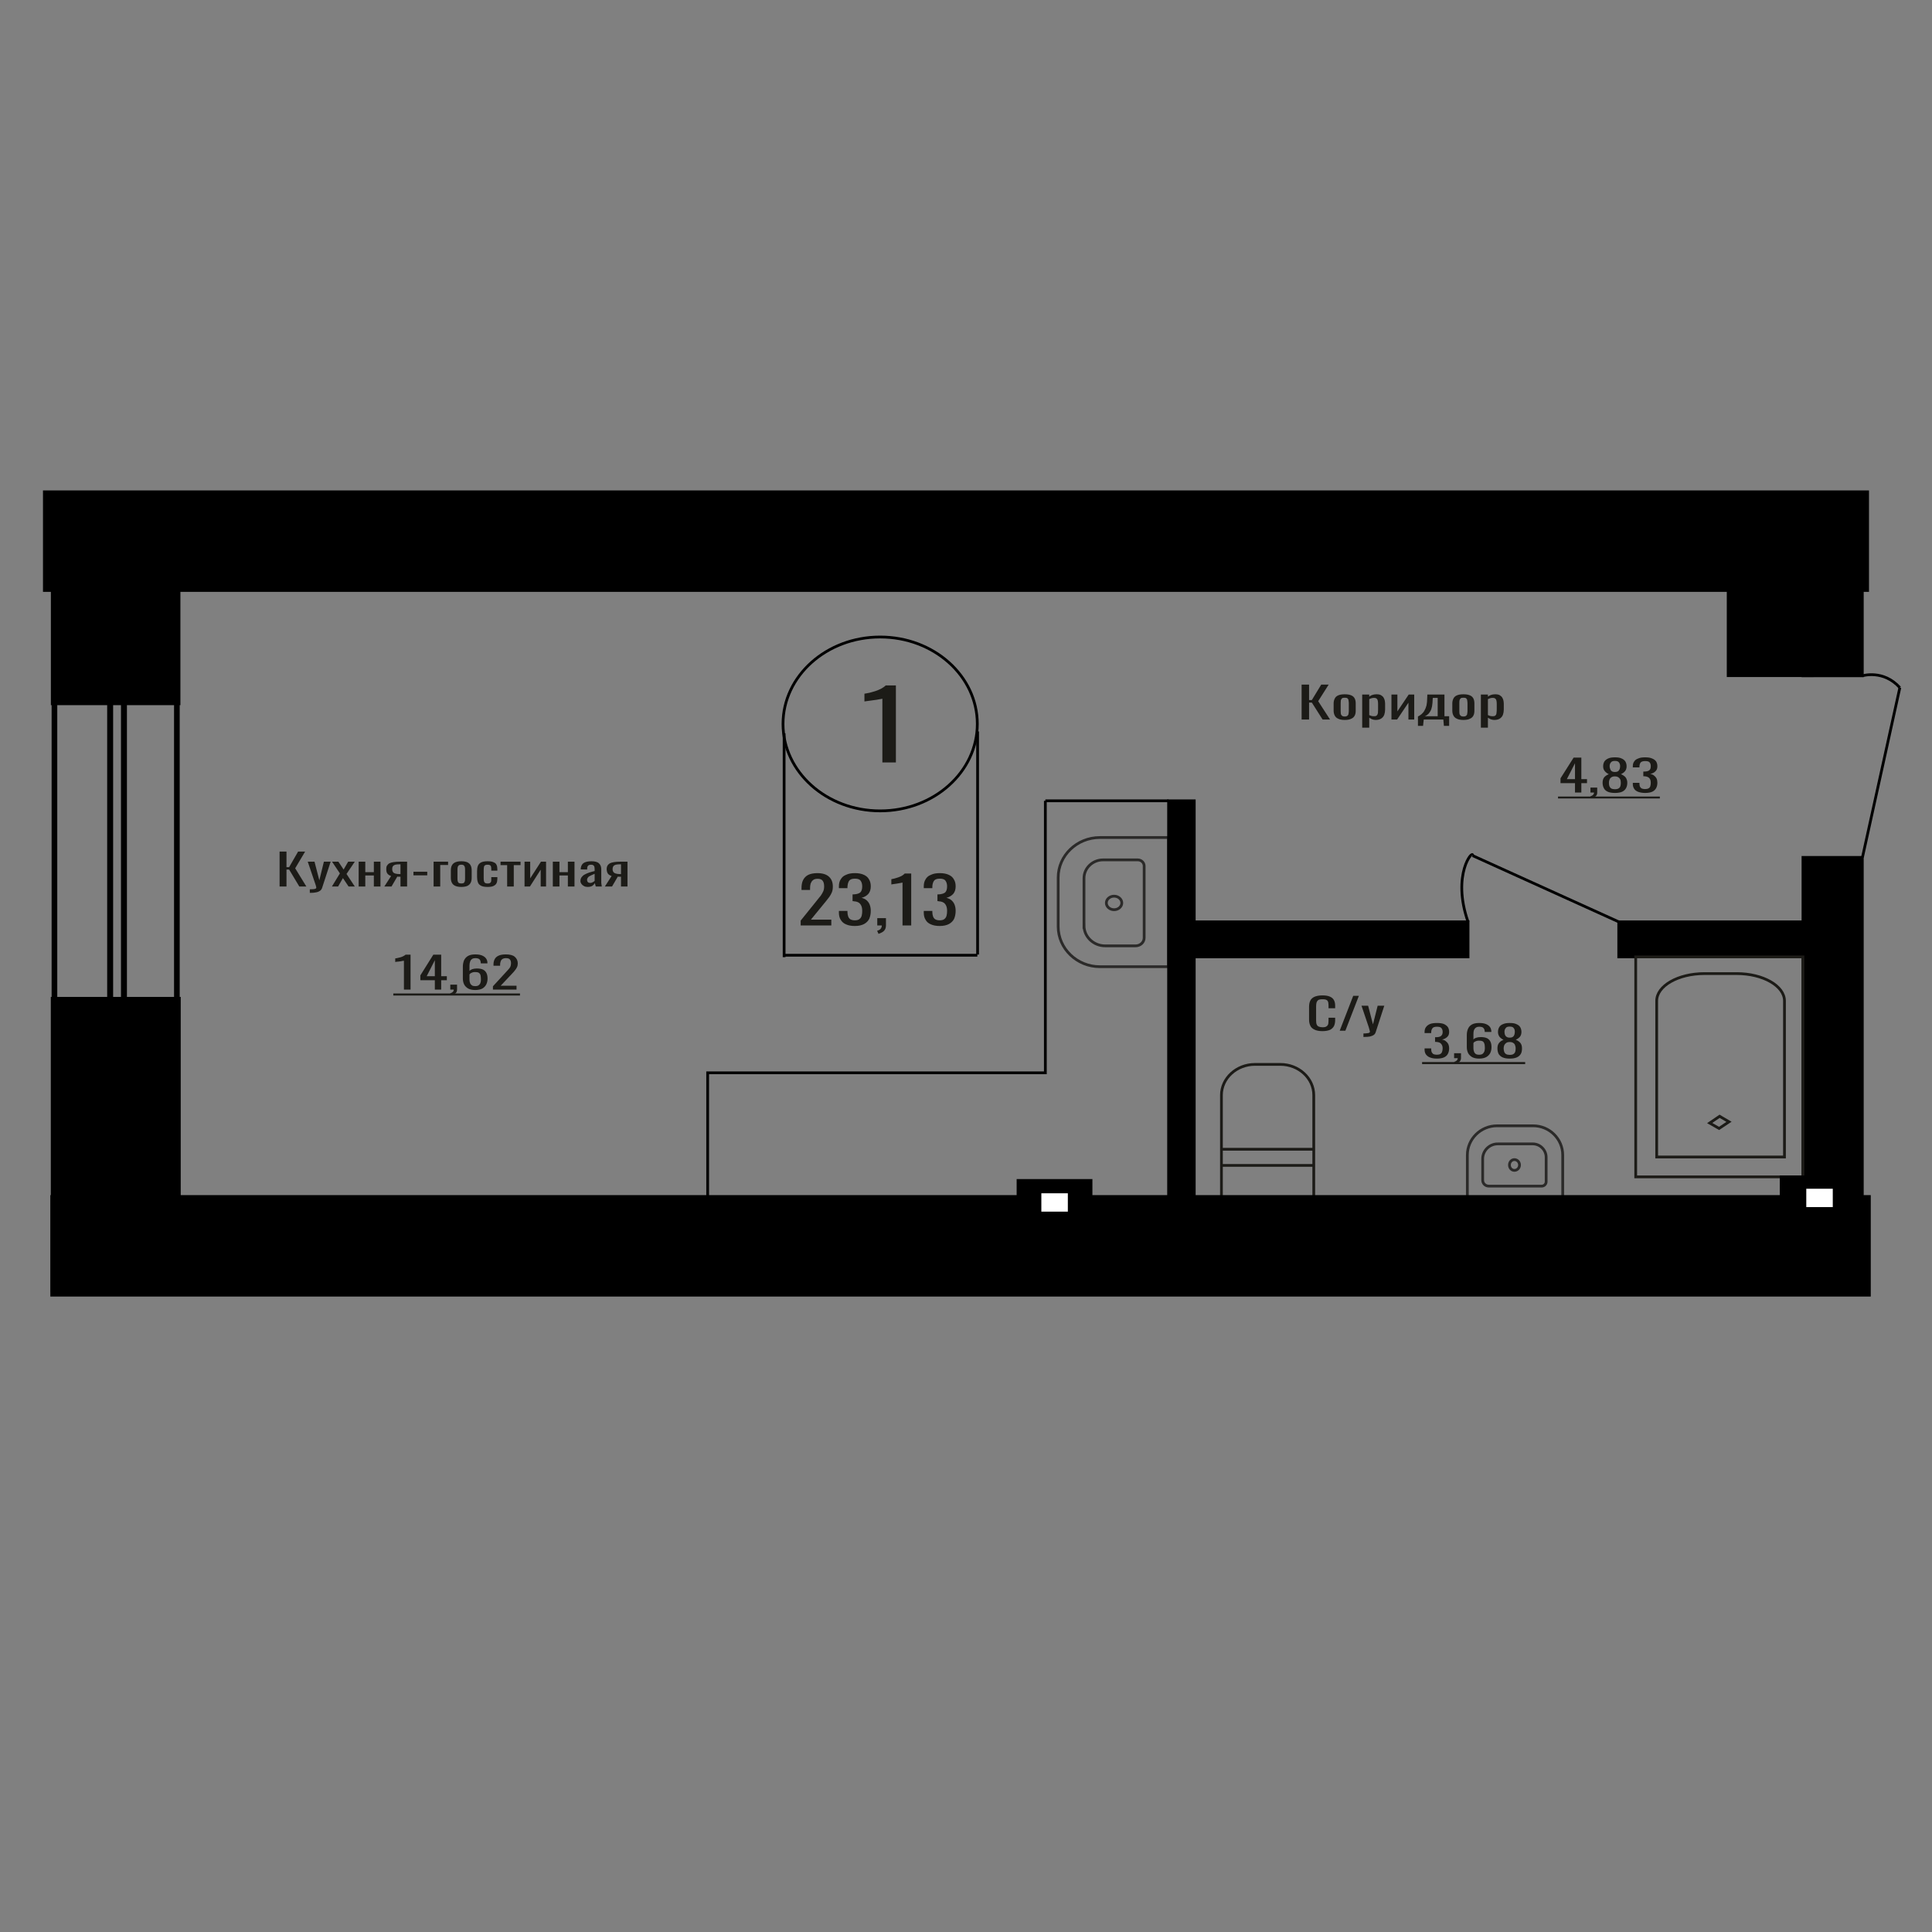 <?xml version="1.0" encoding="UTF-8"?>
<!DOCTYPE svg PUBLIC "-//W3C//DTD SVG 1.1//EN" "http://www.w3.org/Graphics/SVG/1.1/DTD/svg11.dtd">
<!-- Creator: CorelDRAW X7 -->
<svg xmlns="http://www.w3.org/2000/svg" xml:space="preserve" width="140mm" height="140mm" version="1.1" style="shape-rendering:geometricPrecision; text-rendering:geometricPrecision; image-rendering:optimizeQuality; fill-rule:evenodd; clip-rule:evenodd"
viewBox="0 0 14000 14000"
 xmlns:xlink="http://www.w3.org/1999/xlink">
 <rect x="0" y="0" width="14000" height="14000" fill="#808080" stroke="none"/>
 <defs>
  <style type="text/css">
   <![CDATA[
    .str0 {stroke:black;stroke-width:20}
    .str2 {stroke:#1C1B17;stroke-width:20}
    .str1 {stroke:#2B2A29;stroke-width:20}
    .fil0 {fill:none}
    .fil4 {fill:black}
    .fil1 {fill:black}
    .fil6 {fill:black}
    .fil3 {fill:#1C1B17}
    .fil5 {fill:white}
    .fil2 {fill:#1C1B17;fill-rule:nonzero}
   ]]>
  </style>
 </defs>
 <g id="Слой_x0020_1">
  <rect class="fil0 str0" transform="matrix(4.1276E-014 -0.372 2.049 1.29465E-014 394.511 7251.35)" width="5834" height="433"/>
  <rect class="fil0 str0" transform="matrix(-9.13904E-014 1.341 2.16 2.22371E-014 798.193 4737.81)" width="2169.58" height="46.3"/>
  <rect class="fil1 str0" transform="matrix(7.82602E-014 -2.84 2.682 6.82727E-014 395 9336.8)" width="734" height="331"/>
  <rect class="fil1 str0" transform="matrix(1.0869E-013 -2.811 2.629 4.76946E-014 395 5081.77)" width="523" height="337"/>
  <polygon class="fil2" points="2026,6424 2026,6171 2076,6171 2076,6284 2095,6284 2160,6171 2211,6171 2139,6292 2220,6424 2169,6424 2095,6301 2076,6301 2076,6424 "/>
  <path id="1" class="fil2" d="M2245 6470l0 -26c12,0 21,0 28,-1 7,-1 12,-2 15,-4 3,-2 4,-5 4,-8 0,-2 -1,-6 -3,-13 -2,-6 -4,-13 -7,-21l-52 -153 49 0 35 135 33 -135 49 0 -62 190c-3,9 -8,16 -15,21 -7,5 -16,9 -27,11 -12,3 -25,4 -41,4l-6 0z"/>
  <polygon id="2" class="fil2" points="2405,6424 2463,6329 2406,6244 2452,6244 2490,6301 2523,6244 2571,6244 2511,6333 2571,6424 2526,6424 2485,6363 2450,6424 "/>
  <polygon id="3" class="fil2" points="2599,6424 2599,6244 2647,6244 2647,6320 2709,6320 2709,6244 2757,6244 2757,6424 2709,6424 2709,6344 2647,6344 2647,6424 "/>
  <path id="4" class="fil2" d="M2785 6424l49 -76c-8,-3 -15,-6 -20,-11 -6,-4 -9,-10 -12,-16 -2,-7 -3,-15 -3,-23 0,-10 1,-18 5,-25 4,-6 9,-12 17,-17 8,-4 18,-7 31,-9 13,-2 29,-3 48,-3l50 0 0 180 -48 0 0 -71c-5,0 -9,0 -12,0 -3,0 -7,0 -11,-1l-42 72 -52 0zm112 -90c0,0 1,0 3,0 1,0 2,0 2,0l0 -71c0,0 -1,0 -2,0 -2,0 -2,0 -3,0 -14,0 -25,1 -33,3 -8,3 -14,6 -17,12 -4,5 -5,12 -5,20 0,12 4,21 11,27 8,5 22,9 44,9z"/>
  <polygon id="5" class="fil2" points="2996,6343 2996,6317 3096,6317 3096,6343 "/>
  <polygon id="6" class="fil2" points="3142,6424 3142,6244 3247,6244 3247,6268 3190,6268 3190,6424 "/>
  <path id="7" class="fil2" d="M3343 6427c-19,0 -34,-3 -45,-8 -12,-6 -19,-13 -24,-23 -5,-10 -7,-22 -7,-36l0 -52c0,-14 2,-26 7,-36 5,-10 12,-17 24,-23 11,-5 26,-8 45,-8 19,0 34,3 45,8 11,6 18,13 23,23 5,10 7,22 7,36l0 52c0,14 -2,26 -7,36 -5,10 -12,17 -23,23 -11,5 -26,8 -45,8zm0 -25c9,0 16,-2 19,-5 4,-4 6,-9 7,-15 1,-6 1,-13 1,-20l0 -56c0,-7 0,-13 -1,-19 -1,-7 -3,-11 -7,-15 -3,-4 -10,-6 -19,-6 -9,0 -16,2 -20,6 -4,4 -6,8 -7,15 -1,6 -1,12 -1,19l0 56c0,7 0,14 1,20 1,6 3,11 7,15 4,3 11,5 20,5z"/>
  <path id="8" class="fil2" d="M3533 6427c-21,0 -37,-3 -48,-9 -11,-6 -19,-14 -22,-25 -4,-11 -6,-24 -6,-38l0 -42c0,-15 2,-28 6,-39 4,-10 11,-18 22,-24 11,-6 27,-9 48,-9 19,0 33,2 43,7 11,4 18,10 22,19 4,8 6,19 6,31l0 11 -44 0 0 -11c0,-8 -1,-14 -2,-19 -2,-5 -4,-8 -8,-10 -4,-2 -10,-3 -17,-3 -8,0 -14,1 -18,4 -4,2 -7,6 -8,12 -1,6 -2,14 -2,25l0 56c0,16 2,26 6,31 4,6 12,8 23,8 8,0 14,-1 17,-4 4,-2 7,-6 8,-11 1,-5 1,-10 1,-16l0 -15 44 0 0 13c0,12 -2,22 -6,31 -4,9 -12,15 -22,20 -10,5 -25,7 -43,7z"/>
  <polygon id="9" class="fil2" points="3675,6424 3675,6269 3627,6269 3627,6244 3772,6244 3772,6269 3723,6269 3723,6424 "/>
  <polygon id="10" class="fil2" points="3801,6424 3801,6244 3842,6244 3842,6365 3920,6244 3957,6244 3957,6424 3918,6424 3918,6302 3840,6424 "/>
  <polygon id="11" class="fil2" points="4006,6424 4006,6244 4054,6244 4054,6320 4115,6320 4115,6244 4163,6244 4163,6424 4115,6424 4115,6344 4054,6344 4054,6424 "/>
  <path id="12" class="fil2" d="M4258 6427c-10,0 -19,-2 -26,-6 -8,-4 -14,-9 -19,-16 -4,-6 -7,-13 -7,-20 0,-11 3,-21 8,-28 6,-8 13,-15 23,-20 9,-5 20,-10 32,-14 13,-4 26,-8 40,-11l0 -13c0,-8 -1,-14 -2,-18 -1,-5 -4,-9 -8,-11 -3,-3 -9,-4 -16,-4 -7,0 -12,1 -16,3 -4,2 -7,5 -9,9 -2,4 -3,9 -3,14l0 9 -47 -1c0,-20 7,-35 19,-45 13,-9 32,-14 59,-14 25,0 44,5 54,15 11,10 17,24 17,42l0 83c0,6 0,11 0,16 1,5 1,10 2,15 1,4 1,8 2,12l-44 0c-1,-3 -2,-7 -3,-12 -2,-5 -3,-10 -3,-14 -3,7 -9,14 -17,20 -9,6 -21,9 -36,9zm19 -29c5,0 10,-1 14,-3 4,-2 8,-4 11,-6 3,-2 5,-4 7,-6l0 -51c-8,3 -15,6 -21,9 -7,3 -13,6 -18,9 -5,3 -9,7 -11,11 -3,4 -5,8 -5,14 0,7 2,13 6,17 4,4 10,6 17,6z"/>
  <path id="13" class="fil2" d="M4383 6424l49 -76c-9,-3 -15,-6 -21,-11 -5,-4 -9,-10 -11,-16 -2,-7 -4,-15 -4,-23 0,-10 2,-18 6,-25 3,-6 9,-12 17,-17 8,-4 18,-7 31,-9 13,-2 28,-3 47,-3l50 0 0 180 -47 0 0 -71c-5,0 -9,0 -12,0 -3,0 -7,0 -11,-1l-42 72 -52 0zm112 -90c0,0 1,0 3,0 1,0 2,0 2,0l0 -71c0,0 -1,0 -2,0 -2,0 -3,0 -3,0 -14,0 -25,1 -33,3 -9,3 -14,6 -18,12 -3,5 -5,12 -5,20 0,12 4,21 12,27 8,5 22,9 44,9z"/>
  <path class="fil2" d="M6394 5525l0 -462c-1,1 -8,2 -21,4 -13,3 -28,5 -44,7 -17,2 -31,4 -44,6 -13,2 -20,3 -21,3l0 -56c11,-2 23,-4 37,-7 13,-4 28,-7 42,-12 14,-5 28,-10 41,-17 13,-7 25,-15 34,-24l74 0 0 558 -98 0z"/>
  <ellipse class="fil0 str0" cx="6378" cy="5246" rx="704" ry="630"/>
  <line class="fil0 str0" x1="5682" y1="5314" x2="5682" y2= "6936" />
  <line class="fil0 str0" x1="7084" y1="5300" x2="7084" y2= "6917" />
  <line class="fil0 str0" x1="5682" y1="6922" x2="7082" y2= "6922" />
  <path class="fil2" d="M5802 6706l0 -35 120 -149c9,-11 17,-22 25,-31 7,-10 13,-20 18,-31 5,-10 7,-23 7,-37 0,-17 -3,-30 -10,-40 -7,-10 -19,-15 -37,-15 -14,0 -26,3 -34,10 -8,6 -13,15 -17,25 -3,11 -4,22 -4,34l0 12 -62 0 0 -13c0,-22 3,-41 11,-58 8,-16 20,-29 37,-38 16,-8 39,-13 67,-13 37,0 66,9 84,26 19,17 28,41 28,71 0,16 -2,30 -7,42 -5,12 -11,23 -19,34 -8,11 -16,21 -25,32l-108 132 148 0 0 42 -222 0z"/>
  <path id="1" class="fil2" d="M6194 6710c-25,0 -47,-4 -64,-12 -17,-7 -29,-18 -38,-33 -9,-14 -13,-32 -13,-51l0 -13 62 0c0,1 0,3 0,4 0,1 0,3 0,4 0,12 2,22 5,31 3,9 8,16 15,21 8,5 19,8 33,8 15,0 27,-3 34,-9 8,-6 13,-14 16,-24 3,-11 4,-23 4,-36 0,-20 -4,-36 -14,-49 -9,-12 -25,-19 -47,-20 -2,-1 -3,-1 -5,-1 -2,0 -3,0 -4,0l0 -49c1,0 2,0 4,0 1,0 3,0 4,0 22,-1 38,-6 48,-14 9,-9 14,-23 14,-44 0,-17 -4,-30 -11,-40 -7,-11 -21,-16 -42,-16 -22,0 -36,6 -43,17 -7,12 -10,26 -11,44 0,1 0,2 0,4 0,1 0,2 0,4l-62 0 0 -13c0,-20 4,-37 13,-51 9,-15 21,-26 39,-33 17,-8 38,-12 64,-12 26,0 47,4 64,12 17,7 30,18 38,33 9,14 13,31 13,51 0,23 -6,41 -18,55 -12,13 -29,23 -49,28 14,3 26,9 36,17 10,9 18,19 23,32 5,13 8,28 8,45 0,22 -4,41 -11,58 -8,16 -21,29 -38,38 -17,9 -39,14 -67,14z"/>
  <path id="2" class="fil2" d="M6366 6767l-10 -22c10,-3 19,-7 25,-14 6,-7 9,-16 9,-25l-33 0 0 -53 63 0 0 52c0,16 -4,29 -13,39 -9,10 -23,17 -41,23z"/>
  <path id="3" class="fil2" d="M6540 6706l0 -311c0,1 -4,1 -13,3 -8,2 -17,3 -28,5 -10,1 -19,3 -28,4 -8,1 -12,2 -12,2l0 -38c6,-1 14,-3 23,-5 8,-2 17,-5 26,-8 9,-3 18,-7 26,-11 9,-5 16,-11 22,-17l47 0 0 376 -63 0z"/>
  <path id="4" class="fil2" d="M6809 6710c-25,0 -47,-4 -64,-12 -17,-7 -30,-18 -38,-33 -9,-14 -13,-32 -13,-51l0 -13 62 0c0,1 0,3 0,4 0,1 0,3 0,4 0,12 2,22 5,31 3,9 8,16 15,21 8,5 19,8 33,8 15,0 27,-3 34,-9 8,-6 13,-14 16,-24 3,-11 4,-23 4,-36 0,-20 -4,-36 -14,-49 -9,-12 -25,-19 -47,-20 -2,-1 -3,-1 -5,-1 -2,0 -3,0 -4,0l0 -49c1,0 2,0 4,0 1,0 3,0 4,0 22,-1 38,-6 48,-14 9,-9 14,-23 14,-44 0,-17 -4,-30 -11,-40 -7,-11 -21,-16 -42,-16 -22,0 -36,6 -43,17 -7,12 -11,26 -11,44 0,1 0,2 0,4 0,1 0,2 0,4l-62 0 0 -13c0,-20 4,-37 13,-51 8,-15 21,-26 39,-33 17,-8 38,-12 64,-12 26,0 47,4 64,12 17,7 30,18 38,33 9,14 13,31 13,51 0,23 -6,41 -18,55 -12,13 -29,23 -49,28 14,3 26,9 36,17 10,9 18,19 23,32 5,13 8,28 8,45 0,22 -4,41 -11,58 -8,16 -21,29 -38,38 -17,9 -39,14 -67,14z"/>
  <path class="fil2" d="M9583 7472c-25,0 -45,-4 -60,-12 -14,-7 -24,-17 -29,-30 -6,-13 -8,-27 -8,-42l0 -90c0,-17 2,-32 8,-45 5,-12 15,-22 29,-29 15,-7 35,-11 60,-11 23,0 41,3 54,9 14,6 23,14 29,25 6,11 9,24 9,39l0 20 -48 0 0 -18c0,-9 -1,-17 -2,-24 -2,-8 -5,-13 -11,-17 -6,-4 -16,-6 -30,-6 -15,0 -25,2 -32,6 -6,5 -10,11 -12,18 -2,8 -3,17 -3,28l0 100c0,13 1,23 4,30 3,8 8,13 15,16 7,3 16,5 28,5 13,0 23,-2 29,-7 6,-4 10,-10 12,-17 1,-8 2,-16 2,-26l0 -19 48 0 0 19c0,15 -3,29 -8,40 -6,12 -15,21 -28,28 -13,6 -32,10 -56,10z"/>
  <polygon id="1" class="fil2" points="9708,7469 9806,7216 9847,7216 9749,7469 "/>
  <path id="2" class="fil2" d="M9880 7514l0 -25c12,0 21,-1 28,-2 7,0 12,-2 15,-4 3,-2 4,-4 4,-8 0,-2 -1,-6 -3,-12 -2,-7 -4,-14 -6,-21l-52 -154 48 0 35 135 34 -135 48 0 -62 191c-3,9 -7,16 -15,21 -7,5 -16,8 -27,11 -11,2 -25,3 -41,3l-6 0z"/>
  <path class="fil2" d="M10412 7671c-20,0 -36,-3 -49,-8 -14,-5 -23,-13 -30,-22 -7,-10 -10,-22 -10,-35l0 -9 48 0c0,1 0,2 0,3 0,1 0,2 0,3 0,8 1,14 3,20 3,6 7,11 12,15 6,3 15,5 26,5 11,0 20,-2 26,-6 6,-4 10,-9 12,-16 2,-7 4,-15 4,-25 0,-13 -4,-24 -11,-32 -7,-9 -19,-13 -37,-14 -1,0 -2,0 -3,0 -2,0 -3,0 -4,0l0 -34c1,0 2,0 3,0 2,0 3,0 4,0 17,0 29,-3 36,-9 8,-6 12,-16 12,-29 0,-12 -3,-21 -9,-28 -5,-7 -16,-10 -33,-10 -16,0 -27,4 -32,11 -6,8 -9,18 -9,29 0,1 0,2 0,3 0,1 0,2 0,3l-48 0 0 -9c0,-13 3,-25 10,-34 7,-10 16,-17 30,-23 13,-5 30,-7 49,-7 20,0 37,2 50,7 13,6 23,13 30,23 6,10 9,21 9,35 0,15 -4,27 -14,36 -9,9 -22,16 -38,19 12,2 21,6 28,12 8,6 14,13 18,21 4,9 6,19 6,30 0,15 -3,29 -9,40 -5,11 -15,20 -28,26 -13,6 -31,9 -52,9z"/>
  <path id="1" class="fil2" d="M10544 7709l-7 -14c8,-2 14,-6 19,-10 5,-5 7,-10 7,-17l-26 0 0 -36 50 0 0 35c0,11 -4,20 -11,27 -7,6 -17,11 -32,15z"/>
  <path id="2" class="fil2" d="M10718 7671c-21,0 -38,-4 -51,-11 -13,-8 -23,-18 -29,-30 -6,-13 -9,-27 -9,-42l0 -86c0,-16 2,-31 8,-45 5,-13 14,-24 27,-32 13,-8 31,-12 54,-12 19,0 35,2 48,7 13,5 23,12 30,21 7,9 10,20 11,33 0,1 0,1 0,2 0,1 0,1 0,2l-48 0c0,-12 -3,-22 -9,-28 -5,-7 -16,-10 -32,-10 -9,0 -16,2 -22,6 -7,4 -11,10 -15,18 -3,8 -4,18 -4,30l0 39c4,-6 11,-10 20,-13 9,-3 20,-5 33,-5 20,0 35,3 47,9 11,6 19,15 24,26 5,11 7,24 7,38 0,16 -3,29 -9,42 -6,12 -15,22 -29,30 -13,7 -30,11 -52,11zm0 -28c11,0 19,-2 25,-6 6,-5 10,-10 13,-17 2,-7 4,-15 4,-24 0,-10 -1,-19 -2,-27 -2,-9 -5,-16 -11,-21 -6,-5 -15,-7 -29,-7 -7,0 -13,0 -18,2 -5,2 -10,4 -14,6 -4,3 -7,6 -9,9l0 38c0,8 1,16 4,23 2,8 6,13 12,18 6,4 14,6 25,6z"/>
  <path id="3" class="fil2" d="M10940 7671c-22,0 -39,-3 -52,-9 -13,-6 -23,-15 -29,-26 -5,-11 -8,-24 -8,-39 0,-9 1,-16 3,-23 2,-6 5,-12 9,-17 4,-5 9,-9 14,-13 6,-3 12,-7 18,-9 -12,-6 -21,-13 -29,-22 -7,-10 -11,-21 -11,-35 0,-13 3,-25 9,-35 6,-10 15,-17 28,-22 13,-6 29,-8 48,-8 20,0 36,2 48,8 12,5 22,12 28,22 6,10 9,22 9,35 0,14 -4,26 -11,35 -8,9 -18,16 -30,22 7,2 13,6 18,9 6,4 11,8 15,13 4,5 7,11 9,17 2,7 3,14 3,23 0,15 -2,28 -8,39 -6,11 -16,20 -29,26 -13,6 -30,9 -52,9zm0 -27c12,0 21,-2 27,-6 6,-4 11,-10 13,-17 2,-7 3,-15 3,-24 0,-8 -1,-15 -4,-22 -2,-7 -6,-13 -13,-17 -6,-5 -15,-7 -26,-7 -11,0 -20,2 -26,7 -6,4 -11,10 -14,17 -2,7 -4,14 -4,22 0,9 2,17 4,24 2,7 7,13 13,17 7,4 16,6 27,6zm0 -125c10,0 18,-2 23,-6 6,-4 9,-10 11,-16 2,-7 3,-14 3,-21 0,-10 -2,-19 -8,-26 -5,-8 -15,-11 -29,-11 -14,0 -24,3 -29,11 -6,7 -9,16 -9,26 0,7 1,14 3,21 2,6 6,12 12,16 5,4 13,6 23,6z"/>
  <polygon id="4" class="fil3" points="10305,7696 11052,7696 11052,7711 10305,7711 "/>
  <polygon id="5" class="fil3" points="11052,7696 11052,7696 11052,7711 11052,7711 "/>
  <polygon id="6" class="fil3" points="10305,8229 10305,8229 10305,8243 10305,8243 "/>
  <polygon id="7" class="fil3" points="10305,8229 10305,8229 10305,8243 10305,8243 "/>
  <path class="fil2" d="M2927 7171l0 -209c0,0 -4,0 -10,1 -7,2 -14,3 -22,4 -8,1 -15,2 -21,2 -7,1 -10,2 -10,2l0 -26c5,0 11,-2 17,-3 7,-2 14,-3 21,-5 7,-2 14,-5 20,-8 7,-3 12,-7 17,-11l36 0 0 253 -48 0z"/>
  <path id="1" class="fil2" d="M3151 7171l0 -68 -105 0 0 -35 94 -150 57 0 0 156 41 0 0 29 -41 0 0 68 -46 0zm-59 -97l59 0 0 -116 -59 116z"/>
  <path id="2" class="fil2" d="M3270 7212l-8 -14c8,-2 15,-6 19,-10 5,-5 7,-10 7,-17l-25 0 0 -36 49 0 0 35c0,11 -3,20 -10,27 -7,6 -18,11 -32,15z"/>
  <path id="3" class="fil2" d="M3443 7174c-21,0 -38,-4 -51,-11 -13,-8 -23,-18 -29,-30 -6,-13 -9,-27 -9,-42l0 -86c0,-16 3,-31 8,-45 6,-13 15,-24 28,-32 13,-8 31,-12 53,-12 19,0 35,2 48,7 13,5 23,12 30,21 7,9 11,20 11,33 0,1 0,1 0,2 0,1 0,1 0,2l-48 0c0,-12 -3,-22 -8,-28 -6,-7 -17,-10 -33,-10 -8,0 -16,2 -22,6 -6,4 -11,10 -14,18 -3,8 -5,18 -5,30l0 39c5,-6 12,-10 20,-13 9,-3 20,-5 33,-5 20,0 36,3 47,9 11,6 19,15 24,26 5,11 7,24 7,38 0,16 -3,29 -9,42 -6,12 -15,22 -28,30 -13,7 -31,11 -53,11zm0 -28c11,0 19,-2 25,-6 6,-5 11,-10 13,-17 3,-7 4,-15 4,-24 0,-10 -1,-19 -2,-27 -1,-9 -5,-16 -11,-21 -5,-5 -15,-7 -29,-7 -6,0 -12,0 -18,2 -5,2 -10,4 -14,6 -3,3 -7,6 -9,9l0 38c0,8 1,16 4,23 2,8 7,13 13,18 6,4 14,6 24,6z"/>
  <path id="4" class="fil2" d="M3572 7171l0 -24 92 -100c7,-8 13,-15 19,-21 6,-6 11,-13 15,-20 3,-8 5,-16 5,-25 0,-12 -2,-21 -8,-28 -5,-7 -15,-10 -28,-10 -11,0 -20,2 -27,7 -6,4 -10,10 -12,17 -3,7 -4,15 -4,23l0 8 -48 0 0 -9c0,-15 3,-28 9,-39 6,-11 15,-19 28,-25 13,-6 30,-9 52,-9 29,0 51,5 65,17 14,12 22,28 22,48 0,11 -2,20 -6,28 -4,9 -9,16 -15,23 -5,7 -12,15 -19,22l-84 89 115 0 0 28 -171 0z"/>
  <polygon id="5" class="fil3" points="2850,7199 3768,7199 3768,7214 2850,7214 "/>
  <polygon id="6" class="fil3" points="3768,7199 3768,7199 3768,7214 3768,7214 "/>
  <polygon id="7" class="fil3" points="2850,7732 2850,7732 2850,7746 2850,7746 "/>
  <polygon id="8" class="fil3" points="2850,7732 2850,7732 2850,7746 2850,7746 "/>
  <path class="fil0 str1" d="M10848 8158l262 0c118,0 214,95 214,212l0 349 -691 0 0 -349c0,-117 97,-212 215,-212zm5 131l254 0c53,0 97,44 97,97l0 177c0,17 -14,32 -32,32l-384 0c-24,0 -44,-19 -44,-43l0 -155c0,-59 49,-108 109,-108zm121 192c20,0 37,-17 37,-39 0,-22 -17,-39 -37,-39 -20,0 -36,17 -36,39 0,22 16,39 36,39z"/>
  <rect class="fil1 str0" transform="matrix(-3.61885E-013 -5.833 16 -1.30379E-012 471.398 4230.34)" width="106" height="807"/>
  <path class="fil0 str2" d="M9520 8719l0 -783c0,-123 -109,-223 -242,-223l-184 0c-133,0 -243,100 -243,223l0 783 669 0zm0 -274l0 -117 -669 0 0 117 669 0z"/>
  <rect class="fil1 str0" x="11730" y="6680" width="1369" height="254"/>
  <polygon class="fil2" points="9432,5214 9432,4961 9486,4961 9486,5073 9506,5073 9574,4961 9628,4961 9552,5081 9638,5214 9584,5214 9506,5091 9486,5091 9486,5214 "/>
  <path id="1" class="fil2" d="M9745 5217c-21,0 -37,-3 -48,-9 -12,-5 -20,-13 -25,-23 -5,-10 -8,-21 -8,-35l0 -53c0,-13 3,-25 8,-35 5,-10 13,-18 25,-23 11,-5 27,-8 48,-8 20,0 36,3 47,8 12,5 20,13 25,23 5,10 7,22 7,35l0 53c0,14 -2,25 -7,35 -5,10 -13,18 -25,23 -11,6 -27,9 -47,9zm0 -25c9,0 16,-2 20,-6 4,-4 7,-8 7,-15 1,-6 2,-12 2,-19l0 -56c0,-7 -1,-14 -2,-20 0,-6 -3,-11 -7,-15 -4,-4 -11,-5 -20,-5 -10,0 -17,1 -21,5 -4,4 -7,9 -8,15 0,6 -1,13 -1,20l0 56c0,7 1,13 1,19 1,7 4,11 8,15 4,4 11,6 21,6z"/>
  <path id="2" class="fil2" d="M9871 5273l0 -240 51 0 0 15c6,-5 13,-9 22,-12 8,-3 18,-5 30,-5 14,0 26,2 34,7 8,5 15,11 19,19 4,7 7,15 8,22 1,8 2,14 2,20l0 43c0,13 -2,25 -6,37 -4,11 -11,20 -21,27 -10,7 -24,11 -42,11 -9,0 -18,-2 -26,-5 -7,-4 -14,-7 -20,-11l0 72 -51 0zm87 -83c9,0 16,-2 19,-6 4,-4 7,-10 8,-17 0,-8 1,-16 1,-25l0 -43c0,-8 -1,-15 -2,-21 -1,-6 -4,-12 -8,-15 -4,-4 -11,-6 -20,-6 -6,0 -13,1 -19,3 -6,2 -11,4 -15,6l0 116c5,2 10,4 16,6 6,2 13,2 20,2z"/>
  <polygon id="3" class="fil2" points="10083,5214 10083,5033 10126,5033 10126,5155 10208,5033 10248,5033 10248,5214 10206,5214 10206,5092 10124,5214 "/>
  <path id="4" class="fil2" d="M10275 5260l0 -68c10,-5 19,-11 26,-17 8,-7 15,-15 21,-26 6,-10 11,-22 15,-37 3,-15 5,-34 5,-55l1 -24 124 0 0 157 34 0 0 70 -38 0 -4 -46 -142 0 -5 46 -37 0zm50 -70l93 0 0 -133 -35 0 -1 7c-1,22 -2,40 -5,55 -3,15 -7,27 -13,36 -5,9 -11,17 -18,22 -6,6 -14,10 -21,13z"/>
  <path id="5" class="fil2" d="M10605 5217c-21,0 -37,-3 -48,-9 -12,-5 -20,-13 -25,-23 -5,-10 -8,-21 -8,-35l0 -53c0,-13 3,-25 8,-35 5,-10 13,-18 25,-23 11,-5 27,-8 48,-8 20,0 36,3 47,8 12,5 20,13 25,23 5,10 7,22 7,35l0 53c0,14 -2,25 -7,35 -5,10 -13,18 -25,23 -11,6 -27,9 -47,9zm0 -25c9,0 16,-2 20,-6 4,-4 7,-8 7,-15 1,-6 2,-12 2,-19l0 -56c0,-7 -1,-14 -2,-20 0,-6 -3,-11 -7,-15 -4,-4 -11,-5 -20,-5 -10,0 -17,1 -21,5 -4,4 -7,9 -8,15 -1,6 -1,13 -1,20l0 56c0,7 0,13 1,19 1,7 4,11 8,15 4,4 11,6 21,6z"/>
  <path id="6" class="fil2" d="M10731 5273l0 -240 51 0 0 15c6,-5 13,-9 22,-12 8,-3 18,-5 30,-5 14,0 26,2 34,7 8,5 15,11 19,19 4,7 7,15 8,22 1,8 2,14 2,20l0 43c0,13 -2,25 -6,37 -4,11 -11,20 -21,27 -10,7 -24,11 -42,11 -9,0 -18,-2 -26,-5 -7,-4 -14,-7 -20,-11l0 72 -51 0zm87 -83c9,0 16,-2 19,-6 4,-4 7,-10 7,-17 1,-8 2,-16 2,-25l0 -43c0,-8 -1,-15 -2,-21 -1,-6 -4,-12 -8,-15 -4,-4 -11,-6 -20,-6 -6,0 -13,1 -19,3 -6,2 -11,4 -15,6l0 116c5,2 10,4 16,6 6,2 13,2 20,2z"/>
  <path class="fil2" d="M11413 5743l0 -68 -105 0 0 -35 95 -150 56 0 0 156 41 0 0 29 -41 0 0 68 -46 0zm-59 -97l59 0 0 -115 -59 115z"/>
  <path id="1" class="fil2" d="M11532 5784l-7 -14c8,-2 14,-5 19,-10 4,-5 7,-10 7,-17l-26 0 0 -36 49 0 0 36c0,11 -3,19 -10,26 -7,7 -17,12 -32,15z"/>
  <path id="2" class="fil2" d="M11702 5746c-21,0 -39,-3 -52,-9 -13,-6 -23,-15 -28,-26 -6,-11 -9,-24 -9,-39 0,-9 1,-16 3,-23 2,-6 5,-12 9,-17 4,-4 9,-9 14,-12 6,-4 12,-7 19,-10 -12,-6 -22,-13 -29,-22 -8,-9 -12,-21 -12,-35 0,-13 3,-25 9,-35 6,-9 16,-17 28,-22 13,-6 29,-8 48,-8 20,0 36,2 48,8 13,5 22,13 28,22 6,10 9,22 9,35 0,14 -4,26 -11,35 -8,9 -17,16 -30,22 7,3 13,6 19,10 5,3 10,8 14,12 4,5 7,11 9,17 3,7 4,14 4,23 0,15 -3,28 -9,39 -6,11 -15,20 -28,26 -13,6 -31,9 -53,9zm0 -27c12,0 21,-2 27,-6 7,-4 11,-10 13,-17 2,-7 3,-15 3,-23 0,-8 -1,-16 -3,-23 -3,-7 -7,-12 -14,-17 -6,-4 -14,-7 -26,-7 -11,0 -19,2 -26,7 -6,4 -11,10 -13,17 -3,7 -4,14 -4,23 0,8 1,16 3,23 3,7 7,13 13,17 7,4 16,6 27,6zm0 -125c11,0 18,-2 24,-6 5,-4 8,-10 11,-16 2,-7 3,-14 3,-21 0,-10 -3,-19 -8,-26 -6,-8 -15,-11 -30,-11 -14,0 -23,3 -29,11 -6,7 -9,16 -9,26 0,7 1,14 4,21 2,6 5,12 11,16 5,4 13,6 23,6z"/>
  <path id="3" class="fil2" d="M11921 5746c-20,0 -36,-3 -50,-8 -13,-5 -23,-12 -29,-22 -7,-10 -10,-22 -10,-35l0 -8 48 0c0,0 0,1 0,2 0,1 0,2 0,3 0,8 1,14 3,21 3,6 7,10 12,14 6,3 15,5 26,5 11,0 20,-2 26,-6 6,-3 10,-9 12,-16 2,-7 3,-15 3,-24 0,-14 -3,-25 -10,-33 -7,-8 -19,-13 -37,-14 -1,0 -2,0 -3,0 -2,0 -3,0 -4,0l0 -34c1,0 2,0 3,0 2,0 3,0 3,0 17,0 30,-3 37,-9 8,-6 11,-16 11,-29 0,-12 -2,-21 -8,-28 -5,-7 -16,-10 -33,-10 -16,0 -27,4 -33,11 -5,8 -8,18 -8,30 0,0 0,1 0,2 0,1 0,2 0,3l-48 0 0 -8c0,-14 3,-26 10,-35 6,-10 16,-17 30,-22 13,-6 29,-8 49,-8 20,0 37,2 50,8 13,5 23,12 30,22 6,10 9,21 9,35 0,15 -4,27 -14,36 -9,10 -22,16 -38,19 11,2 21,6 28,12 8,6 14,13 18,21 4,9 6,19 6,31 0,15 -3,28 -9,39 -6,11 -15,20 -28,26 -13,6 -31,9 -52,9z"/>
  <polygon id="4" class="fil3" points="11290,5772 12028,5772 12028,5786 11290,5786 "/>
  <polygon id="5" class="fil3" points="12028,5772 12028,5772 12028,5786 12028,5786 "/>
  <path class="fil0 str1" d="M7668 6714l0 -355c0,-160 136,-290 302,-290l498 0 0 936 -498 0c-166,0 -302,-131 -302,-291zm187 -7l0 -343c0,-73 62,-133 138,-133l252 0c25,0 46,20 46,44l0 521c0,32 -28,58 -62,58l-221 0c-84,0 -153,-66 -153,-147zm274 -164c0,-27 -25,-49 -56,-49 -31,0 -56,22 -56,49 0,27 25,49 56,49 31,0 56,-22 56,-49z"/>
  <rect class="fil1 str0" x="13065" y="6213" width="430" height="3124"/>
  <rect class="fil4 str0" x="8468" y="5803" width="186" height="2917"/>
  <path class="fil0 str2" d="M12389 8138l72 -49 68 40 -72 48 -68 -39zm-38 -1083l234 0c190,0 346,89 346,198l0 1131 -926 0 0 -1131c0,-109 155,-198 346,-198zm-498 -121l1212 0 0 1594 -1212 0 0 -1594z"/>
  <rect class="fil1 str0" transform="matrix(-3.60772E-013 -5.833 15.951 -1.30379E-012 524.318 9336.8)" width="106" height="807"/>
  <rect class="fil1 str0" x="8654" y="6680" width="1984" height="254"/>
  <rect class="fil1 str0" x="13065" y="3613" width="430" height="1284"/>
  <polyline class="fil0 str0" points="5128,8719 5128,7774 7575,7774 7575,5803 "/>
  <rect class="fil1 str0" x="7377" y="8554" width="529" height="165"/>
  <rect class="fil1 str0" x="12907" y="8528" width="278" height="304"/>
  <rect class="fil5 str0" x="7536" y="8637" width="212" height="153"/>
  <rect class="fil5 str0" x="13079" y="8604" width="212" height="153"/>
  <rect class="fil6 str0" x="12523" y="4230" width="609" height="666"/>
  <line class="fil0 str0" x1="7575" y1="5803" x2="8468" y2= "5803" />
  <line class="fil0 str0" x1="11730" y1="6680" x2="10671" y2= "6200" />
  <line class="fil0 str0" x1="13496" y1="6213" x2="13767" y2= "4983" />
  <path class="fil0 str0" d="M10671 6200c6,-49 -154,134 -33,480"/>
  <path class="fil0 str0" d="M13496 4897c0,0 152,-47 271,86"/>
 </g>
</svg>
